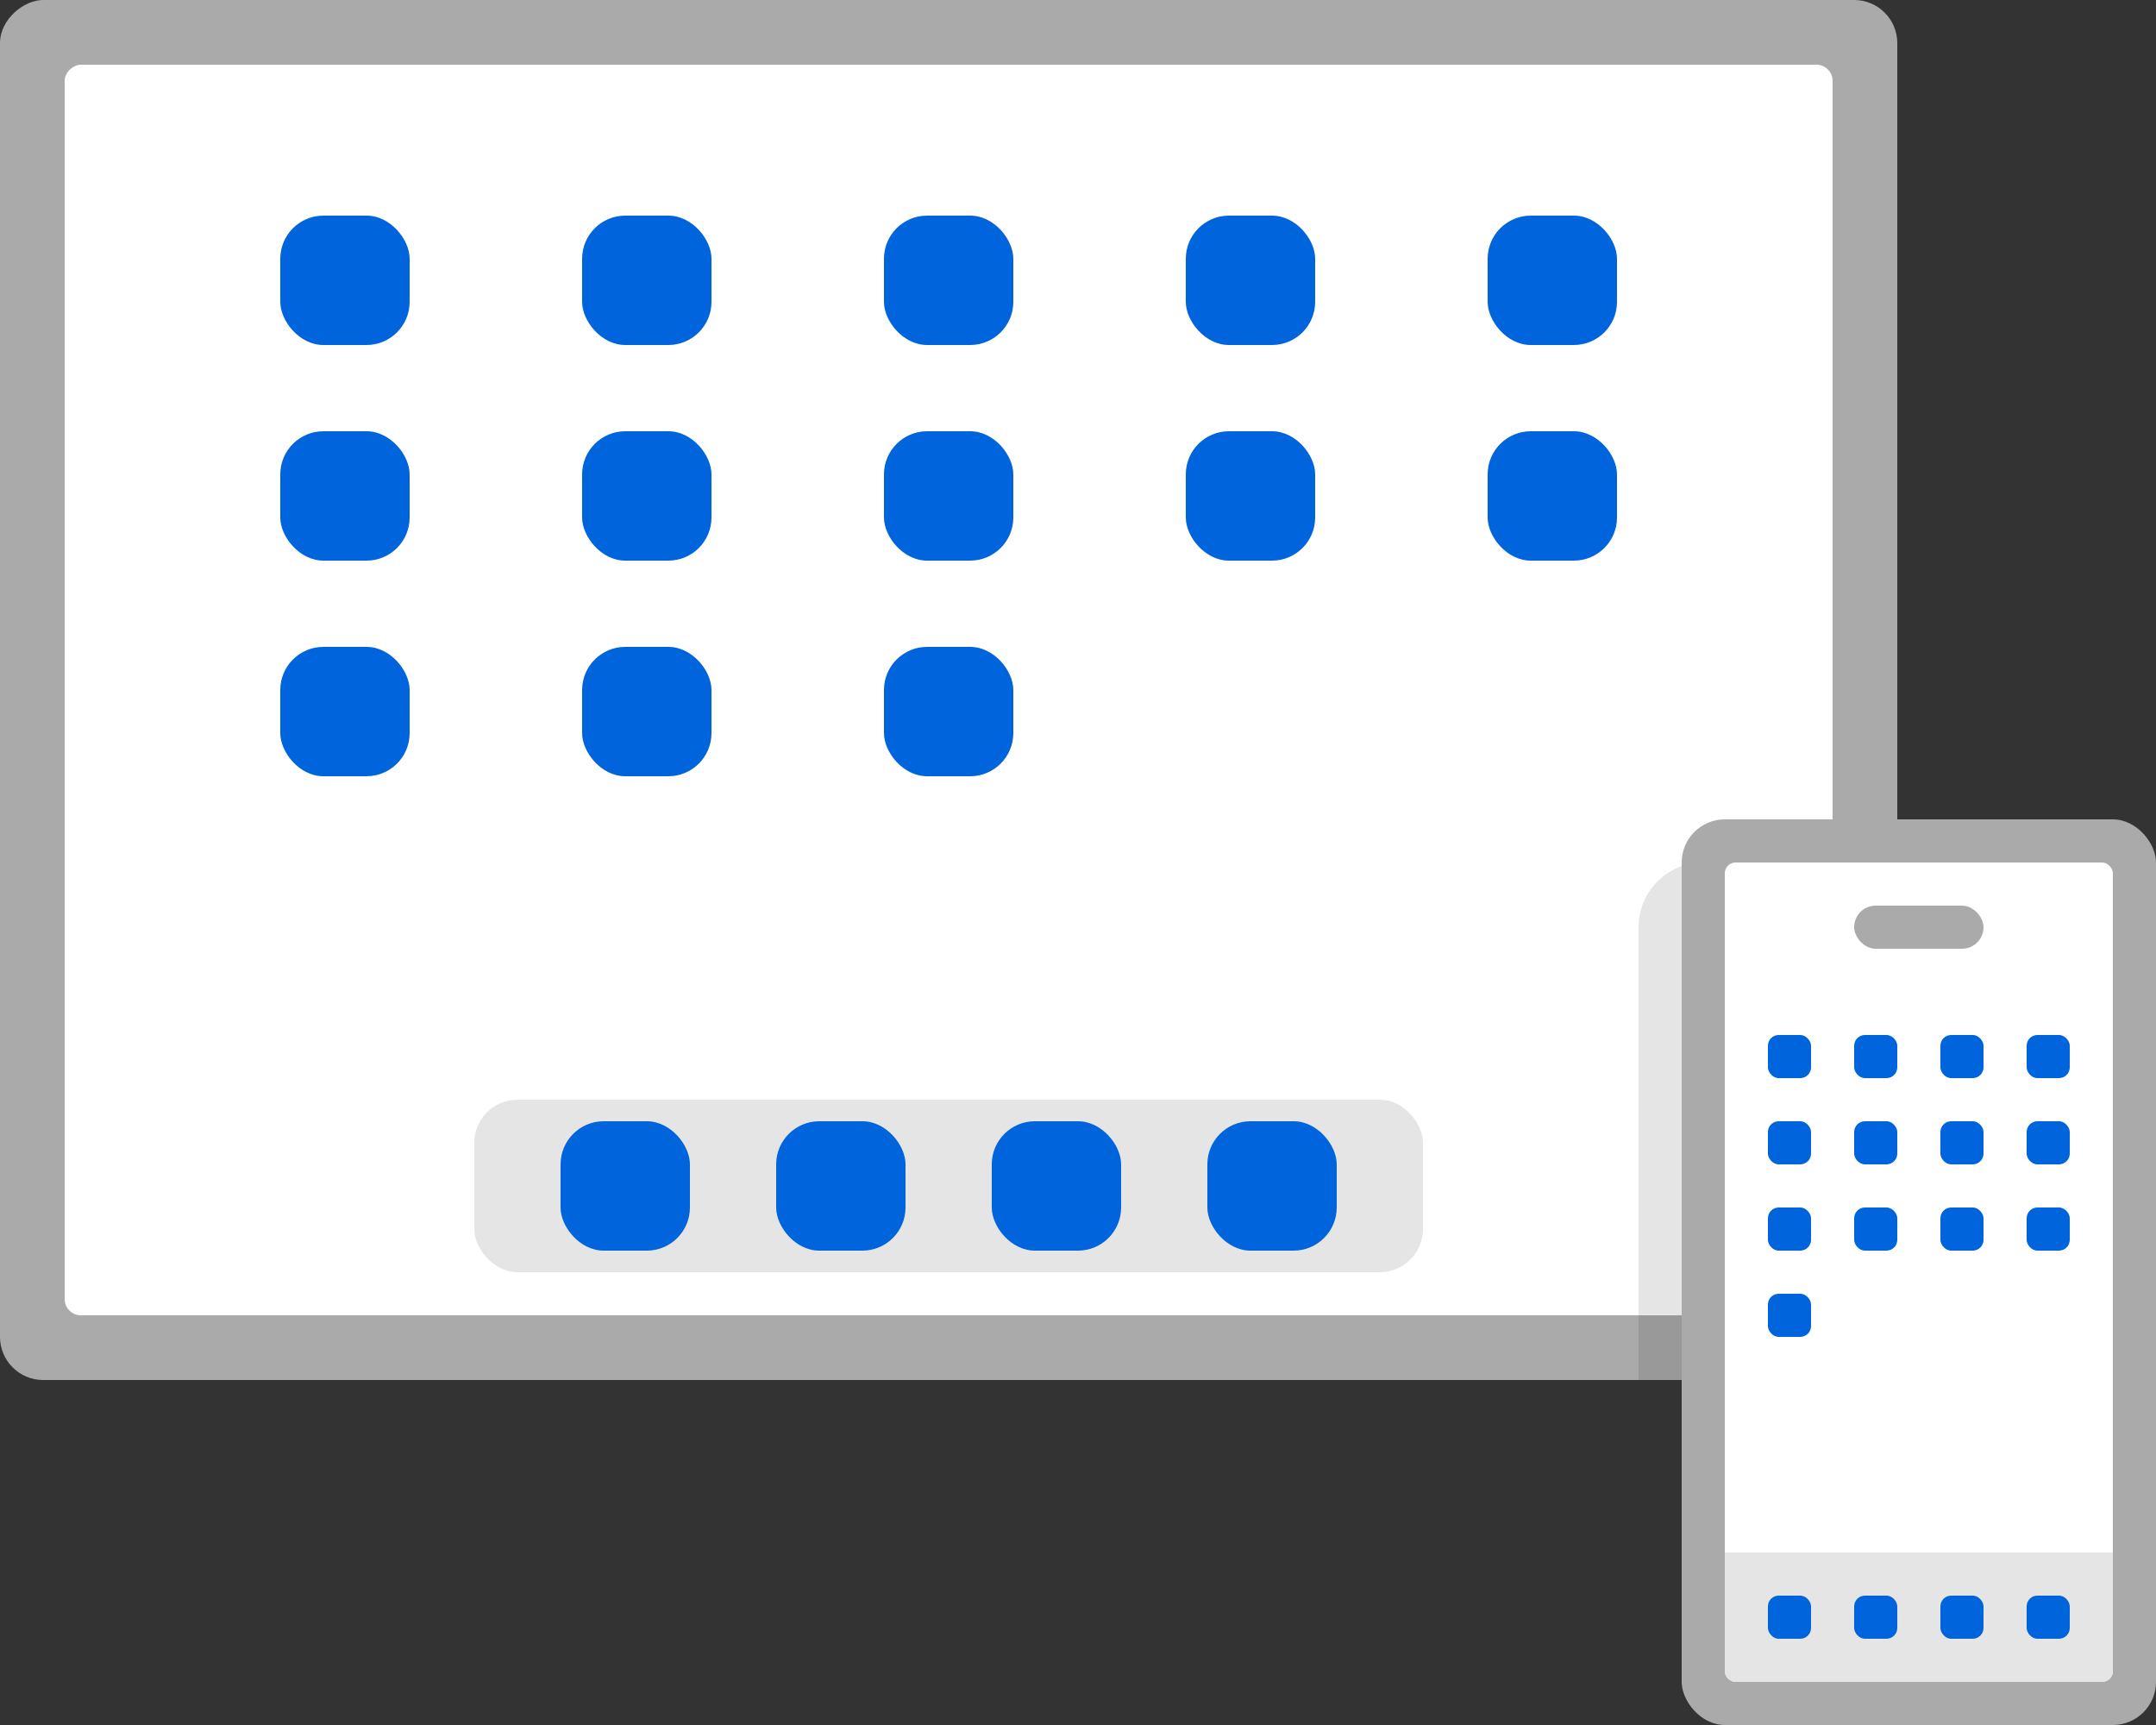 <?xml version="1.0" encoding="UTF-8"?>
<svg id="Layer_1" data-name="Layer 1" xmlns="http://www.w3.org/2000/svg" viewBox="0 0 100 80">
  <rect x="0" y="0" width="100" height="80" fill="#333333" stroke="none"/>
  <defs>
    <style>
      .cls-1 {
        fill: #aaa;
      }

      .cls-2 {
        fill: #e5e5e5;
      }

      .cls-3 {
        fill: #fff;
      }

      .cls-4 {
        fill: #0064dc;
      }

      .cls-5 {
        fill: #999;
      }
    </style>
  </defs>
  <rect class="cls-1" x="12" y="-12" width="64" height="88" rx="2" ry="2" transform="translate(76 -12) rotate(90)"/>
  <rect class="cls-3" x="15" y="-9" width="58" height="82" rx=".75" ry=".75" transform="translate(76 -12) rotate(90)"/>
  <g>
    <rect class="cls-4" x="41" y="10" width="6" height="6" rx="2" ry="2"/>
    <rect class="cls-4" x="55" y="10" width="6" height="6" rx="2" ry="2"/>
    <rect class="cls-4" x="69" y="10" width="6" height="6" rx="2" ry="2"/>
    <rect class="cls-4" x="27" y="10" width="6" height="6" rx="2" ry="2"/>
    <rect class="cls-4" x="13" y="10" width="6" height="6" rx="2" ry="2"/>
    <rect class="cls-4" x="41" y="20" width="6" height="6" rx="2" ry="2"/>
    <rect class="cls-4" x="55" y="20" width="6" height="6" rx="2" ry="2"/>
    <rect class="cls-4" x="69" y="20" width="6" height="6" rx="2" ry="2"/>
    <rect class="cls-4" x="27" y="20" width="6" height="6" rx="2" ry="2"/>
    <rect class="cls-4" x="13" y="20" width="6" height="6" rx="2" ry="2"/>
    <rect class="cls-4" x="41" y="30" width="6" height="6" rx="2" ry="2"/>
    <rect class="cls-4" x="27" y="30" width="6" height="6" rx="2" ry="2"/>
    <rect class="cls-4" x="13" y="30" width="6" height="6" rx="2" ry="2"/>
  </g>
  <g>
    <rect class="cls-2" x="22" y="51" width="44" height="8" rx="2" ry="2"/>
    <rect class="cls-4" x="46" y="52" width="6" height="6" rx="2" ry="2"/>
    <rect class="cls-4" x="56" y="52" width="6" height="6" rx="2" ry="2"/>
    <rect class="cls-4" x="36" y="52" width="6" height="6" rx="2" ry="2"/>
    <rect class="cls-4" x="26" y="52" width="6" height="6" rx="2" ry="2"/>
  </g>
  <path class="cls-2" d="M76,43v18h7c.55,0,1-.45,1-1v-20h-5c-1.66,0-3,1.34-3,3Z"/>
  <path class="cls-5" d="M84,40v20c0,.55-.45,1-1,1h-7v3h8c2.21,0,4-1.79,4-4v-20h-4Z"/>
  <rect class="cls-1" x="78" y="38" width="22" height="42" rx="2" ry="2"/>
  <rect class="cls-3" x="80" y="40" width="18" height="38" rx=".5" ry=".5"/>
  <g>
    <rect class="cls-4" x="90" y="48" width="2" height="2" rx=".5" ry=".5"/>
    <rect class="cls-4" x="94" y="48" width="2" height="2" rx=".5" ry=".5"/>
    <rect class="cls-4" x="86" y="48" width="2" height="2" rx=".5" ry=".5"/>
    <rect class="cls-4" x="82" y="48" width="2" height="2" rx=".5" ry=".5"/>
    <rect class="cls-4" x="90" y="52" width="2" height="2" rx=".5" ry=".5"/>
    <rect class="cls-4" x="94" y="52" width="2" height="2" rx=".5" ry=".5"/>
    <rect class="cls-4" x="86" y="52" width="2" height="2" rx=".5" ry=".5"/>
    <rect class="cls-4" x="82" y="52" width="2" height="2" rx=".5" ry=".5"/>
    <rect class="cls-4" x="90" y="56" width="2" height="2" rx=".5" ry=".5"/>
    <rect class="cls-4" x="94" y="56" width="2" height="2" rx=".5" ry=".5"/>
    <rect class="cls-4" x="86" y="56" width="2" height="2" rx=".5" ry=".5"/>
    <rect class="cls-4" x="82" y="56" width="2" height="2" rx=".5" ry=".5"/>
    <rect class="cls-4" x="82" y="60" width="2" height="2" rx=".5" ry=".5"/>
  </g>
  <rect class="cls-1" x="86" y="42" width="6" height="2" rx="1" ry="1"/>
  <path class="cls-2" d="M80,72h18v5.5c0,.28-.22.5-.5.5h-17c-.28,0-.5-.22-.5-.5v-5.5h0Z"/>
  <g>
    <rect class="cls-4" x="90" y="74" width="2" height="2" rx=".5" ry=".5"/>
    <rect class="cls-4" x="94" y="74" width="2" height="2" rx=".5" ry=".5"/>
    <rect class="cls-4" x="86" y="74" width="2" height="2" rx=".5" ry=".5"/>
    <rect class="cls-4" x="82" y="74" width="2" height="2" rx=".5" ry=".5"/>
  </g>
</svg>